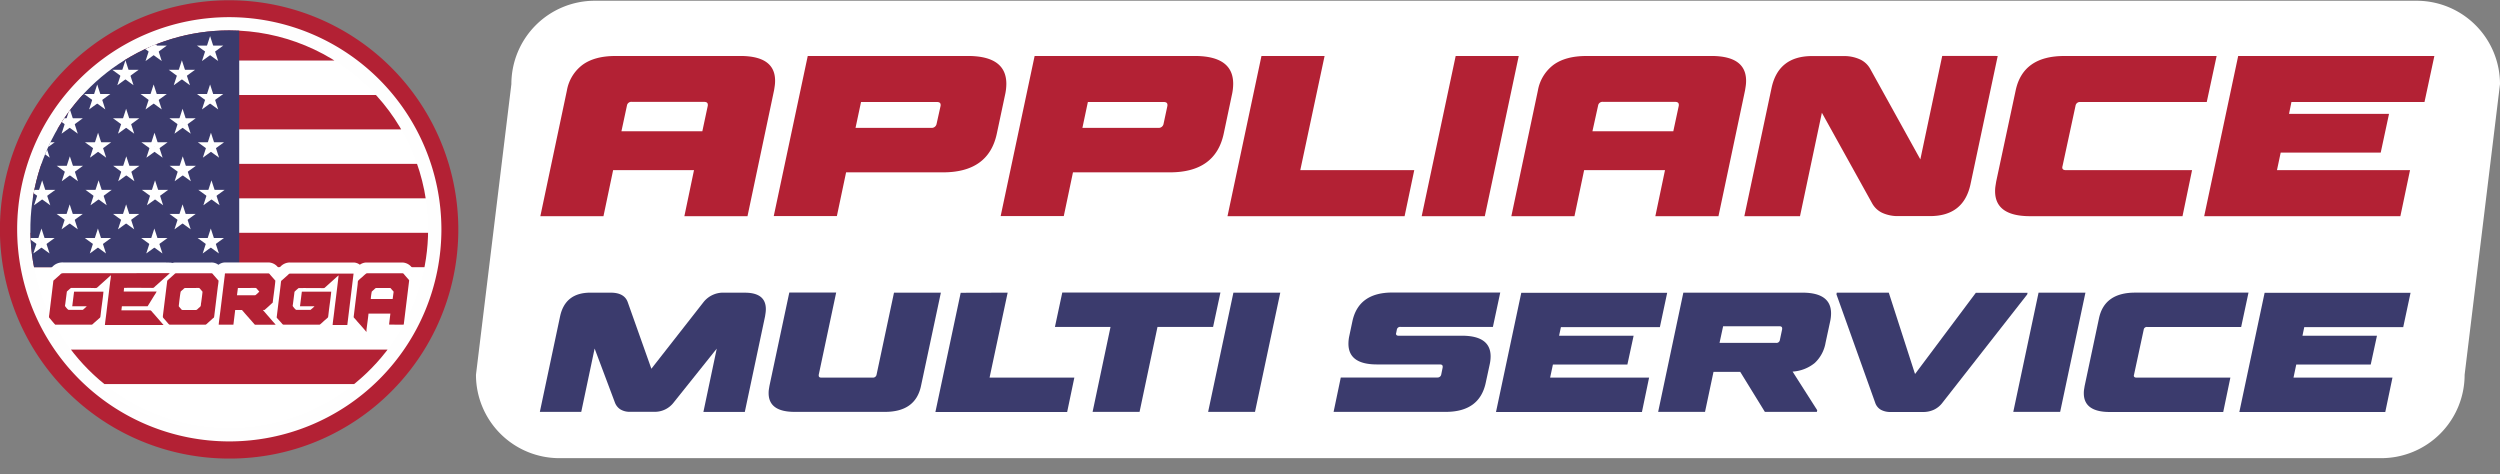 <svg xmlns="http://www.w3.org/2000/svg" xmlns:xlink="http://www.w3.org/1999/xlink" viewBox="0 0 800 151.67"><rect x="0" y="0" width="800" height="151.67" fill="#808080" stroke="none"/><defs><style>.cls-1{fill:none;}.cls-2{fill:#fff;}.cls-3,.cls-7{fill:#b32134;}.cls-4{fill:#3b3b6d;}.cls-5{fill:#fefefe;}.cls-5,.cls-7{fill-rule:evenodd;}.cls-6{clip-path:url(#clip-path);}</style><clipPath id="clip-path"><path class="cls-1" d="M137,73.37A63.64,63.64,0,1,1,73.37,9.73,63.64,63.64,0,0,1,137,73.37Z"/></clipPath></defs><g id="Layer_2" data-name="Layer 2"><g id="Layer_1-2" data-name="Layer 1"><path class="cls-2" d="M762,146.61H179a26.69,26.69,0,0,1-26.69-26.69l11.33-93A26.68,26.68,0,0,1,190.27.24h583A26.69,26.69,0,0,1,800,26.92l-11.32,93A26.69,26.69,0,0,1,762,146.61Z"/><path class="cls-3" d="M236.88,17.91q11.16,0,11.15,7.93a11.48,11.48,0,0,1-.1,1.54c-.07.51-.15,1.05-.25,1.61L239.2,69.18H219l3.08-14.73H196.2l-3.09,14.73h-20.2L181.4,29a13.08,13.08,0,0,1,5.09-8.31q3.88-2.78,10.48-2.77ZM198.86,42h25.89l1.75-8.21v-.28c0-.61-.4-.91-1.19-.91H202.23a1.41,1.41,0,0,0-1.61,1.19Z"/><path class="cls-3" d="M258.48,17.91h51.21q12.33,0,12.34,8.91a16.48,16.48,0,0,1-.42,3.57L319,42.67q-2.6,12.48-17.25,12.48h-31l-2.95,14h-20.2ZM301,33.83v-.28c0-.61-.4-.91-1.19-.91H275.53l-1.76,8.28H298a1.58,1.58,0,0,0,1.69-1.2Z"/><path class="cls-3" d="M331.08,17.91h51.2q12.35,0,12.34,8.91a16.48,16.48,0,0,1-.42,3.57l-2.59,12.28Q389,55.15,374.35,55.15h-31l-2.94,14h-20.2Zm42.5,15.92v-.28c0-.61-.4-.91-1.19-.91H348.12l-1.75,8.28h24.27a1.57,1.57,0,0,0,1.68-1.2Z"/><path class="cls-3" d="M423.87,17.91l-7.78,36.54h36.47l-3.09,14.73H392.8l10.87-51.27Z"/><path class="cls-3" d="M475.14,69.18h-20.2l10.88-51.27H486Z"/><path class="cls-3" d="M547.6,17.91q11.14,0,11.15,7.93a11.48,11.48,0,0,1-.1,1.54c-.07.51-.16,1.05-.25,1.61l-8.49,40.19h-20.2l3.09-14.73H506.92l-3.09,14.73h-20.2L492.12,29a13.11,13.11,0,0,1,5.08-8.31q3.9-2.78,10.49-2.77ZM509.58,42h25.88l1.76-8.21v-.28c0-.61-.4-.91-1.19-.91H513a1.41,1.41,0,0,0-1.61,1.19Z"/><path class="cls-3" d="M639.27,17.91l-8.7,41q-2.18,10.25-13,10.24H607.5a12,12,0,0,1-5.09-1,7.21,7.21,0,0,1-3.33-3.09L583,36.08l-7,33.1H558.19l8.7-41q2.18-10.24,13-10.24H590a12.23,12.23,0,0,1,5.05,1A7.21,7.21,0,0,1,598.45,22l16.06,29,7-33.11Z"/><path class="cls-3" d="M660,53.19a1.06,1.06,0,0,0-.07.42q0,.84,1.2.84h40.33L698.4,69.18H649.65q-11.22,0-11.22-8a10.64,10.64,0,0,1,.1-1.51c.07-.49.16-1,.25-1.58L645,29q2.32-11.08,15.57-11.08h48.75l-3.16,14.73H665.78a1.41,1.41,0,0,0-1.61,1.19Z"/><path class="cls-3" d="M732.49,36.43h32l-2.66,12.41H729.82l-1.19,5.61h42.58l-3.09,14.73H705.34l10.88-51.27H779l-3.16,14.73H733.26Z"/><path class="cls-4" d="M200.87,96.68,208.44,118l16.7-21.34a8,8,0,0,1,6.73-3h6.47q6.74,0,6.73,5.27a8.77,8.77,0,0,1-.08,1.15q-.08.57-.18,1.2l-6.47,30.53H225.09l4.27-20.25-13.77,17.22a7.56,7.56,0,0,1-6.11,3h-7.87a5.78,5.78,0,0,1-3.06-.76,4.44,4.44,0,0,1-1.8-2.27l-6.47-17.22L186,131.8H172.75l6.47-30.53q1.62-7.62,9.71-7.62h6.47Q199.78,93.65,200.87,96.68Z"/><path class="cls-4" d="M254.3,131.8q-8.34,0-8.34-6a8.11,8.11,0,0,1,.07-1.12c.06-.37.12-.76.19-1.18l6.36-29.9h15L262,119.9a.64.64,0,0,0,0,.31c0,.42.29.63.88.63H279.3a1.15,1.15,0,0,0,1.2-.94l5.58-26.25h15l-6.37,29.9q-1.77,8.25-11.53,8.25Z"/><path class="cls-4" d="M322.45,93.65l-5.79,27.19h27.13l-2.3,11H299.33l8.09-38.15Z"/><path class="cls-4" d="M349.63,131.8l5.74-27.19H337.58l2.35-11h50.61l-2.35,11H370.4l-5.74,27.19Z"/><path class="cls-4" d="M401.6,131.8h-15l8.09-38.15h15Z"/><path class="cls-4" d="M467.81,107.43q9.19,0,9.19,6.62a12.28,12.28,0,0,1-.32,2.67l-1.25,5.79q-2,9.28-12.78,9.29h-35.9l2.3-11h30.88a1.18,1.18,0,0,0,1.26-.94l.47-2.3a.3.3,0,0,1,0-.15.23.23,0,0,0,0-.11c0-.45-.3-.68-.89-.68H440.63q-9.13,0-9.13-6.62a12.16,12.16,0,0,1,.31-2.66l.94-4.44q1.94-9.28,12.78-9.29h34.55l-2.35,11H448.2a1.06,1.06,0,0,0-1.21.89l-.2,1a.63.63,0,0,0-.06.31c0,.42.3.63.89.63Z"/><path class="cls-4" d="M498.91,107.43h23.85l-2,9.23H496.93l-.89,4.18h31.67l-2.29,11h-46.7l8.09-38.15H533.5l-2.34,11H499.49Z"/><path class="cls-4" d="M538.67,93.65h38.09q9.18,0,9.18,6.63a12.23,12.23,0,0,1-.31,2.66l-1.46,6.78a11.46,11.46,0,0,1-3.47,6.45,12.45,12.45,0,0,1-7.07,2.74l7.88,12.36-.11.53H564.76L556.88,119h-8.56l-2.71,12.79h-15Zm31.62,11.69a.63.63,0,0,1,0-.16.17.17,0,0,0,0-.1c0-.45-.29-.68-.89-.68H551.4l-1.15,5.32h18.06a1.09,1.09,0,0,0,1.25-.93Z"/><path class="cls-4" d="M612.81,119.69l19.46-26h16.55l-.11.53-27.08,34.59a7.38,7.38,0,0,1-2.82,2.32,8.14,8.14,0,0,1-3.39.71H605a6.35,6.35,0,0,1-3.11-.71,4.06,4.06,0,0,1-1.85-2.32L587.66,94.18l.11-.53h16.64Z"/><path class="cls-4" d="M659.25,131.8h-15l8.09-38.15h15Z"/><path class="cls-4" d="M682.89,119.9a.63.63,0,0,0-.06.31c0,.42.3.63.89.63h30l-2.29,11H675.16q-8.34,0-8.34-6a8.11,8.11,0,0,1,.07-1.12c.06-.37.12-.76.19-1.18l4.59-21.65q1.73-8.25,11.58-8.25h36.27l-2.35,11h-30a1,1,0,0,0-1.19.89Z"/><path class="cls-4" d="M736.79,107.43h23.84l-2,9.23H734.8l-.88,4.18h31.67l-2.3,11h-46.7l8.09-38.15h46.7l-2.35,11H737.36Z"/><path class="cls-5" d="M73.37,2.74A70.63,70.63,0,1,1,2.74,73.37,70.63,70.63,0,0,1,73.37,2.74Z"/><path class="cls-3" d="M73.37,146.74A73.35,73.35,0,0,1,21.49,21.49,73.37,73.37,0,1,1,101.93,141,72.88,72.88,0,0,1,73.37,146.74Zm0-141.25a67.88,67.88,0,1,0,67.88,67.88A68,68,0,0,0,73.37,5.49Z"/><g class="cls-6"><rect class="cls-2" x="2.26" y="8.33" width="139.93" height="143.34"/><rect id="stripe" class="cls-3" x="3.53" y="8.33" width="138.66" height="11.03"/><rect id="stripe-2" data-name="stripe" class="cls-3" x="3.53" y="30.39" width="138.66" height="11.02"/><rect id="stripe-3" data-name="stripe" class="cls-3" x="3.53" y="52.44" width="138.66" height="11.02"/><rect id="stripe-4" data-name="stripe" class="cls-3" x="3.53" y="74.49" width="138.66" height="11.02"/><rect id="stripe-5" data-name="stripe" class="cls-3" x="3.53" y="111.87" width="138.66" height="11.03"/><rect class="cls-4" x="2.58" y="8.33" width="73.97" height="77.18"/><g id="_Group_" data-name="&lt;Group&gt;"><g id="star"><polygon id="pt" class="cls-2" points="30.66 14.6 35.31 14.6 31.55 17.33 30.66 14.6"/></g><g id="s5"><g id="star-2" data-name="star"><polygon id="pt-2" data-name="pt" class="cls-2" points="50.33 16.81 46.57 19.54 48.01 15.12 50.33 16.81"/><polygon id="pt-3" data-name="pt" class="cls-2" points="48.72 17.33 44.97 14.6 49.61 14.6 48.72 17.33"/><polygon id="pt-4" data-name="pt" class="cls-2" points="47.73 15.97 49.17 11.55 50.6 15.97 47.73 15.97"/><polygon id="pt-5" data-name="pt" class="cls-2" points="48.72 14.6 53.37 14.6 49.61 17.33 48.72 14.6"/><polygon id="pt-6" data-name="pt" class="cls-2" points="50.33 15.12 51.76 19.54 48.01 16.81 50.33 15.12"/></g></g><g id="s6"><g id="star-3" data-name="star"><polygon id="pt-7" data-name="pt" class="cls-2" points="68.39 16.81 64.63 19.54 66.07 15.12 68.39 16.81"/><polygon id="pt-8" data-name="pt" class="cls-2" points="66.79 17.33 63.03 14.6 67.67 14.6 66.79 17.33"/><polygon id="pt-9" data-name="pt" class="cls-2" points="65.79 15.97 67.23 11.55 68.66 15.97 65.79 15.97"/><polygon id="pt-10" data-name="pt" class="cls-2" points="66.79 14.6 71.43 14.6 67.67 17.33 66.79 14.6"/><polygon id="pt-11" data-name="pt" class="cls-2" points="68.39 15.12 69.82 19.54 66.07 16.81 68.39 15.12"/></g></g><g id="_star_b2_" data-name="&lt;star b2&gt;"><g id="star-4" data-name="star"><polygon id="pt-12" data-name="pt" class="cls-2" points="41.3 24.55 37.54 27.28 38.98 22.86 41.3 24.55"/><polygon id="pt-13" data-name="pt" class="cls-2" points="39.69 25.07 35.94 22.34 40.58 22.34 39.69 25.07"/><polygon id="pt-14" data-name="pt" class="cls-2" points="38.7 23.71 40.14 19.29 41.57 23.71 38.7 23.71"/><polygon id="pt-15" data-name="pt" class="cls-2" points="39.69 22.34 44.34 22.34 40.58 25.07 39.69 22.34"/><polygon id="pt-16" data-name="pt" class="cls-2" points="41.3 22.86 42.73 27.28 38.98 24.55 41.3 22.86"/></g><g id="s5-2" data-name="s5"><g id="star-5" data-name="star"><polygon id="pt-17" data-name="pt" class="cls-2" points="59.36 24.55 55.6 27.28 57.04 22.86 59.36 24.55"/><polygon id="pt-18" data-name="pt" class="cls-2" points="57.75 25.07 54 22.34 58.64 22.34 57.75 25.07"/><polygon id="pt-19" data-name="pt" class="cls-2" points="56.76 23.71 58.2 19.29 59.63 23.71 56.76 23.71"/><polygon id="pt-20" data-name="pt" class="cls-2" points="57.75 22.34 62.4 22.34 58.64 25.07 57.75 22.34"/><polygon id="pt-21" data-name="pt" class="cls-2" points="59.36 22.86 60.79 27.28 57.04 24.55 59.36 22.86"/></g></g></g><g id="_star_b3_" data-name="&lt;star b3&gt;"><g id="star-6" data-name="star"><polygon id="pt-22" data-name="pt" class="cls-2" points="32.27 32.29 28.51 35.02 29.95 30.6 32.27 32.29"/><polygon id="pt-23" data-name="pt" class="cls-2" points="30.66 32.81 26.91 30.08 31.55 30.08 30.66 32.81"/><polygon id="pt-24" data-name="pt" class="cls-2" points="29.67 31.45 31.11 27.03 32.54 31.45 29.67 31.45"/><polygon id="pt-25" data-name="pt" class="cls-2" points="30.66 30.08 35.31 30.08 31.55 32.81 30.66 30.08"/><polygon id="pt-26" data-name="pt" class="cls-2" points="32.27 30.6 33.7 35.02 29.95 32.29 32.27 30.6"/></g><g id="s5-3" data-name="s5"><g id="star-7" data-name="star"><polygon id="pt-27" data-name="pt" class="cls-2" points="50.33 32.29 46.57 35.02 48.01 30.6 50.33 32.29"/><polygon id="pt-28" data-name="pt" class="cls-2" points="48.72 32.81 44.97 30.08 49.61 30.08 48.72 32.81"/><polygon id="pt-29" data-name="pt" class="cls-2" points="47.73 31.45 49.17 27.03 50.6 31.45 47.73 31.45"/><polygon id="pt-30" data-name="pt" class="cls-2" points="48.72 30.08 53.37 30.08 49.61 32.81 48.72 30.08"/><polygon id="pt-31" data-name="pt" class="cls-2" points="50.33 30.6 51.76 35.02 48.01 32.29 50.33 30.6"/></g></g><g id="s6-2" data-name="s6"><g id="star-8" data-name="star"><polygon id="pt-32" data-name="pt" class="cls-2" points="68.39 32.29 64.63 35.02 66.07 30.6 68.39 32.29"/><polygon id="pt-33" data-name="pt" class="cls-2" points="66.79 32.81 63.03 30.08 67.67 30.08 66.79 32.81"/><polygon id="pt-34" data-name="pt" class="cls-2" points="65.79 31.45 67.23 27.03 68.66 31.45 65.79 31.45"/><polygon id="pt-35" data-name="pt" class="cls-2" points="66.79 30.08 71.43 30.08 67.67 32.81 66.79 30.08"/><polygon id="pt-36" data-name="pt" class="cls-2" points="68.39 30.6 69.82 35.02 66.07 32.29 68.39 30.6"/></g></g></g><g id="_star_b4_" data-name="&lt;star b4&gt;"><g id="star-14" data-name="star"><polygon id="pt-37" data-name="pt" class="cls-2" points="23.46 40.05 19.7 42.78 21.14 38.37 23.46 40.05"/><polygon id="pt-38" data-name="pt" class="cls-2" points="21.86 40.58 18.1 37.85 22.74 37.85 21.86 40.58"/><polygon id="pt-39" data-name="pt" class="cls-2" points="20.87 39.21 22.3 34.8 23.73 39.21 20.87 39.21"/><polygon id="pt-40" data-name="pt" class="cls-2" points="21.86 37.85 26.5 37.85 22.74 40.58 21.86 37.85"/><polygon id="pt-41" data-name="pt" class="cls-2" points="23.46 38.37 24.89 42.78 21.14 40.05 23.46 38.37"/></g><g id="star-15" data-name="star"><polygon id="pt-42" data-name="pt" class="cls-2" points="41.52 40.05 37.76 42.78 39.2 38.37 41.52 40.05"/><polygon id="pt-43" data-name="pt" class="cls-2" points="39.92 40.58 36.16 37.85 40.8 37.85 39.92 40.58"/><polygon id="pt-44" data-name="pt" class="cls-2" points="38.93 39.21 40.36 34.8 41.79 39.21 38.93 39.21"/><polygon id="pt-45" data-name="pt" class="cls-2" points="39.92 37.85 44.56 37.85 40.8 40.58 39.92 37.85"/><polygon id="pt-46" data-name="pt" class="cls-2" points="41.52 38.37 42.95 42.78 39.2 40.05 41.52 38.37"/></g><g id="s5-6" data-name="s5"><g id="star-16" data-name="star"><polygon id="pt-47" data-name="pt" class="cls-2" points="59.58 40.05 55.83 42.78 57.26 38.37 59.58 40.05"/><polygon id="pt-48" data-name="pt" class="cls-2" points="57.98 40.58 54.22 37.85 58.86 37.85 57.98 40.58"/><polygon id="pt-49" data-name="pt" class="cls-2" points="56.99 39.21 58.42 34.8 59.85 39.21 56.99 39.21"/><polygon id="pt-50" data-name="pt" class="cls-2" points="57.98 37.85 62.62 37.85 58.86 40.58 57.98 37.85"/><polygon id="pt-51" data-name="pt" class="cls-2" points="59.58 38.37 61.02 42.78 57.26 40.05 59.58 38.37"/></g></g></g><g id="_star_b3_2" data-name="&lt;star b3&gt;"><g id="star-17" data-name="star"><polygon id="pt-52" data-name="pt" class="cls-2" points="14.48 47.73 10.73 50.46 12.16 46.04 14.48 47.73"/><polygon id="pt-53" data-name="pt" class="cls-2" points="12.88 48.25 9.12 45.52 13.76 45.52 12.88 48.25"/><polygon id="pt-54" data-name="pt" class="cls-2" points="11.89 46.89 13.32 42.47 14.76 46.89 11.89 46.89"/><polygon id="pt-55" data-name="pt" class="cls-2" points="12.88 45.52 17.52 45.52 13.76 48.25 12.88 45.52"/><polygon id="pt-56" data-name="pt" class="cls-2" points="14.48 46.04 15.92 50.46 12.16 47.73 14.48 46.04"/></g><g id="star-18" data-name="star"><polygon id="pt-57" data-name="pt" class="cls-2" points="32.54 47.73 28.79 50.46 30.22 46.04 32.54 47.73"/><polygon id="pt-58" data-name="pt" class="cls-2" points="30.94 48.25 27.18 45.52 31.83 45.52 30.94 48.25"/><polygon id="pt-59" data-name="pt" class="cls-2" points="29.95 46.89 31.38 42.47 32.81 46.89 29.95 46.89"/><polygon id="pt-60" data-name="pt" class="cls-2" points="30.94 45.52 35.58 45.52 31.83 48.25 30.94 45.52"/><polygon id="pt-61" data-name="pt" class="cls-2" points="32.54 46.04 33.98 50.46 30.22 47.73 32.54 46.04"/></g><g id="s5-7" data-name="s5"><g id="star-19" data-name="star"><polygon id="pt-62" data-name="pt" class="cls-2" points="50.6 47.73 46.85 50.46 48.28 46.04 50.6 47.73"/><polygon id="pt-63" data-name="pt" class="cls-2" points="49 48.25 45.24 45.52 49.88 45.52 49 48.25"/><polygon id="pt-64" data-name="pt" class="cls-2" points="48.01 46.89 49.44 42.47 50.88 46.89 48.01 46.89"/><polygon id="pt-65" data-name="pt" class="cls-2" points="49 45.52 53.64 45.52 49.88 48.25 49 45.52"/><polygon id="pt-66" data-name="pt" class="cls-2" points="50.6 46.04 52.04 50.46 48.28 47.73 50.6 46.04"/></g></g><g id="s6-6" data-name="s6"><g id="star-20" data-name="star"><polygon id="pt-67" data-name="pt" class="cls-2" points="68.66 47.73 64.91 50.46 66.34 46.04 68.66 47.73"/><polygon id="pt-68" data-name="pt" class="cls-2" points="67.06 48.25 63.3 45.52 67.94 45.52 67.06 48.25"/><polygon id="pt-69" data-name="pt" class="cls-2" points="66.07 46.89 67.5 42.47 68.94 46.89 66.07 46.89"/><polygon id="pt-70" data-name="pt" class="cls-2" points="67.06 45.52 71.7 45.52 67.94 48.25 67.06 45.52"/><polygon id="pt-71" data-name="pt" class="cls-2" points="68.66 46.04 70.1 50.46 66.34 47.73 68.66 46.04"/></g></g></g><g id="_star_b4_2" data-name="&lt;star b4&gt;"><g id="star-26" data-name="star"><polygon id="pt-72" data-name="pt" class="cls-2" points="5.45 55.27 1.7 58 3.13 53.58 5.45 55.27"/><polygon id="pt-73" data-name="pt" class="cls-2" points="3.85 55.79 0.09 53.06 4.74 53.06 3.85 55.79"/><polygon id="pt-74" data-name="pt" class="cls-2" points="2.86 54.43 4.29 50.02 5.73 54.43 2.86 54.43"/><polygon id="pt-75" data-name="pt" class="cls-2" points="3.85 53.06 8.49 53.06 4.74 55.79 3.85 53.06"/><polygon id="pt-76" data-name="pt" class="cls-2" points="5.45 53.58 6.89 58 3.13 55.27 5.45 53.58"/></g><g id="star-27" data-name="star"><polygon id="pt-77" data-name="pt" class="cls-2" points="23.51 55.27 19.76 58 21.19 53.58 23.51 55.27"/><polygon id="pt-78" data-name="pt" class="cls-2" points="21.91 55.79 18.16 53.06 22.8 53.06 21.91 55.79"/><polygon id="pt-79" data-name="pt" class="cls-2" points="20.92 54.43 22.35 50.02 23.79 54.43 20.92 54.43"/><polygon id="pt-80" data-name="pt" class="cls-2" points="21.91 53.06 26.55 53.06 22.8 55.79 21.91 53.06"/><polygon id="pt-81" data-name="pt" class="cls-2" points="23.51 53.58 24.95 58 21.19 55.27 23.51 53.58"/></g><g id="star-28" data-name="star"><polygon id="pt-82" data-name="pt" class="cls-2" points="41.57 55.27 37.82 58 39.25 53.58 41.57 55.27"/><polygon id="pt-83" data-name="pt" class="cls-2" points="39.97 55.79 36.22 53.06 40.86 53.06 39.97 55.79"/><polygon id="pt-84" data-name="pt" class="cls-2" points="38.98 54.43 40.41 50.02 41.85 54.43 38.98 54.43"/><polygon id="pt-85" data-name="pt" class="cls-2" points="39.97 53.06 44.61 53.06 40.86 55.79 39.97 53.06"/><polygon id="pt-86" data-name="pt" class="cls-2" points="41.57 53.58 43.01 58 39.25 55.27 41.57 53.58"/></g><g id="s5-10" data-name="s5"><g id="star-29" data-name="star"><polygon id="pt-87" data-name="pt" class="cls-2" points="59.64 55.27 55.88 58 57.31 53.58 59.64 55.27"/><polygon id="pt-88" data-name="pt" class="cls-2" points="58.03 55.79 54.28 53.06 58.92 53.06 58.03 55.79"/><polygon id="pt-89" data-name="pt" class="cls-2" points="57.04 54.43 58.48 50.02 59.91 54.43 57.04 54.43"/><polygon id="pt-90" data-name="pt" class="cls-2" points="58.03 53.06 62.67 53.06 58.92 55.79 58.03 53.06"/><polygon id="pt-91" data-name="pt" class="cls-2" points="59.64 53.58 61.07 58 57.31 55.27 59.64 53.58"/></g></g></g><g id="_star_b3_3" data-name="&lt;star b3&gt;"><g id="star-30" data-name="star"><polygon id="pt-92" data-name="pt" class="cls-2" points="14.65 62.97 10.89 65.69 12.33 61.28 14.65 62.97"/><polygon id="pt-93" data-name="pt" class="cls-2" points="13.05 63.49 9.29 60.76 13.93 60.76 13.05 63.49"/><polygon id="pt-94" data-name="pt" class="cls-2" points="12.06 62.12 13.49 57.71 14.92 62.12 12.06 62.12"/><polygon id="pt-95" data-name="pt" class="cls-2" points="13.05 60.76 17.69 60.76 13.93 63.49 13.05 60.76"/><polygon id="pt-96" data-name="pt" class="cls-2" points="14.65 61.28 16.09 65.69 12.33 62.97 14.65 61.28"/></g><g id="star-31" data-name="star"><polygon id="pt-97" data-name="pt" class="cls-2" points="32.71 62.97 28.96 65.69 30.39 61.28 32.71 62.97"/><polygon id="pt-98" data-name="pt" class="cls-2" points="31.11 63.49 27.35 60.76 31.99 60.76 31.11 63.49"/><polygon id="pt-99" data-name="pt" class="cls-2" points="30.12 62.12 31.55 57.71 32.98 62.12 30.12 62.12"/><polygon id="pt-100" data-name="pt" class="cls-2" points="31.11 60.76 35.75 60.76 31.99 63.49 31.11 60.76"/><polygon id="pt-101" data-name="pt" class="cls-2" points="32.71 61.28 34.14 65.69 30.39 62.97 32.71 61.28"/></g><g id="s5-11" data-name="s5"><g id="star-32" data-name="star"><polygon id="pt-102" data-name="pt" class="cls-2" points="50.77 62.97 47.02 65.69 48.45 61.28 50.77 62.97"/><polygon id="pt-103" data-name="pt" class="cls-2" points="49.17 63.49 45.41 60.76 50.05 60.76 49.17 63.49"/><polygon id="pt-104" data-name="pt" class="cls-2" points="48.18 62.12 49.61 57.71 51.05 62.12 48.18 62.12"/><polygon id="pt-105" data-name="pt" class="cls-2" points="49.17 60.76 53.81 60.76 50.05 63.49 49.17 60.76"/><polygon id="pt-106" data-name="pt" class="cls-2" points="50.77 61.28 52.2 65.69 48.45 62.97 50.77 61.28"/></g></g><g id="s6-10" data-name="s6"><g id="star-33" data-name="star"><polygon id="pt-107" data-name="pt" class="cls-2" points="68.83 62.97 65.08 65.69 66.51 61.28 68.83 62.97"/><polygon id="pt-108" data-name="pt" class="cls-2" points="67.23 63.49 63.47 60.76 68.11 60.76 67.23 63.49"/><polygon id="pt-109" data-name="pt" class="cls-2" points="66.24 62.12 67.67 57.71 69.11 62.12 66.24 62.12"/><polygon id="pt-110" data-name="pt" class="cls-2" points="67.23 60.76 71.87 60.76 68.11 63.49 67.23 60.76"/><polygon id="pt-111" data-name="pt" class="cls-2" points="68.83 61.28 70.27 65.69 66.51 62.97 68.83 61.28"/></g></g></g><g id="_star_b4_3" data-name="&lt;star b4&gt;"><g id="star-39" data-name="star"><polygon id="pt-112" data-name="pt" class="cls-2" points="5.4 70.66 1.64 73.39 3.08 68.98 5.4 70.66"/><polygon id="pt-113" data-name="pt" class="cls-2" points="3.8 71.18 0.04 68.45 4.68 68.45 3.8 71.18"/><polygon id="pt-114" data-name="pt" class="cls-2" points="2.8 69.82 4.24 65.4 5.67 69.82 2.8 69.82"/><polygon id="pt-115" data-name="pt" class="cls-2" points="3.8 68.45 8.44 68.45 4.68 71.18 3.8 68.45"/><polygon id="pt-116" data-name="pt" class="cls-2" points="5.4 68.98 6.83 73.39 3.08 70.66 5.4 68.98"/></g><g id="star-40" data-name="star"><polygon id="pt-117" data-name="pt" class="cls-2" points="23.46 70.66 19.7 73.39 21.14 68.98 23.46 70.66"/><polygon id="pt-118" data-name="pt" class="cls-2" points="21.86 71.18 18.1 68.45 22.74 68.45 21.86 71.18"/><polygon id="pt-119" data-name="pt" class="cls-2" points="20.87 69.82 22.3 65.4 23.73 69.82 20.87 69.82"/><polygon id="pt-120" data-name="pt" class="cls-2" points="21.86 68.45 26.5 68.45 22.74 71.18 21.86 68.45"/><polygon id="pt-121" data-name="pt" class="cls-2" points="23.46 68.98 24.89 73.39 21.14 70.66 23.46 68.98"/></g><g id="star-41" data-name="star"><polygon id="pt-122" data-name="pt" class="cls-2" points="41.52 70.66 37.76 73.39 39.2 68.98 41.52 70.66"/><polygon id="pt-123" data-name="pt" class="cls-2" points="39.92 71.18 36.16 68.45 40.8 68.45 39.92 71.18"/><polygon id="pt-124" data-name="pt" class="cls-2" points="38.93 69.82 40.36 65.4 41.79 69.82 38.93 69.82"/><polygon id="pt-125" data-name="pt" class="cls-2" points="39.92 68.45 44.56 68.45 40.8 71.18 39.92 68.45"/><polygon id="pt-126" data-name="pt" class="cls-2" points="41.52 68.98 42.95 73.39 39.2 70.66 41.52 68.98"/></g><g id="s5-14" data-name="s5"><g id="star-42" data-name="star"><polygon id="pt-127" data-name="pt" class="cls-2" points="59.58 70.66 55.83 73.39 57.26 68.98 59.58 70.66"/><polygon id="pt-128" data-name="pt" class="cls-2" points="57.98 71.18 54.22 68.45 58.86 68.45 57.98 71.18"/><polygon id="pt-129" data-name="pt" class="cls-2" points="56.99 69.82 58.42 65.4 59.86 69.82 56.99 69.82"/><polygon id="pt-130" data-name="pt" class="cls-2" points="57.98 68.45 62.62 68.45 58.86 71.18 57.98 68.45"/><polygon id="pt-131" data-name="pt" class="cls-2" points="59.58 68.98 61.02 73.39 57.26 70.66 59.58 68.98"/></g></g></g><g id="_star_b3_4" data-name="&lt;star b3&gt;"><g id="star-43" data-name="star"><polygon id="pt-132" data-name="pt" class="cls-2" points="14.43 78.38 10.67 81.11 12.11 76.69 14.43 78.38"/><polygon id="pt-133" data-name="pt" class="cls-2" points="12.83 78.9 9.07 76.17 13.71 76.17 12.83 78.9"/><polygon id="pt-134" data-name="pt" class="cls-2" points="11.84 77.54 13.27 73.12 14.7 77.54 11.84 77.54"/><polygon id="pt-135" data-name="pt" class="cls-2" points="12.83 76.17 17.47 76.17 13.71 78.9 12.83 76.17"/><polygon id="pt-136" data-name="pt" class="cls-2" points="14.43 76.69 15.86 81.11 12.11 78.38 14.43 76.69"/></g><g id="star-44" data-name="star"><polygon id="pt-137" data-name="pt" class="cls-2" points="32.49 78.38 28.74 81.11 30.17 76.69 32.49 78.38"/><polygon id="pt-138" data-name="pt" class="cls-2" points="30.89 78.9 27.13 76.17 31.77 76.17 30.89 78.9"/><polygon id="pt-139" data-name="pt" class="cls-2" points="29.9 77.54 31.33 73.12 32.76 77.54 29.9 77.54"/><polygon id="pt-140" data-name="pt" class="cls-2" points="30.89 76.17 35.53 76.17 31.77 78.9 30.89 76.17"/><polygon id="pt-141" data-name="pt" class="cls-2" points="32.49 76.69 33.92 81.11 30.17 78.38 32.49 76.69"/></g><g id="s5-15" data-name="s5"><g id="star-45" data-name="star"><polygon id="pt-142" data-name="pt" class="cls-2" points="50.55 78.38 46.8 81.11 48.23 76.69 50.55 78.38"/><polygon id="pt-143" data-name="pt" class="cls-2" points="48.95 78.9 45.19 76.17 49.83 76.17 48.95 78.9"/><polygon id="pt-144" data-name="pt" class="cls-2" points="47.95 77.54 49.39 73.12 50.83 77.54 47.95 77.54"/><polygon id="pt-145" data-name="pt" class="cls-2" points="48.95 76.17 53.59 76.17 49.83 78.9 48.95 76.17"/><polygon id="pt-146" data-name="pt" class="cls-2" points="50.55 76.69 51.98 81.11 48.23 78.38 50.55 76.69"/></g></g><g id="s6-14" data-name="s6"><g id="star-46" data-name="star"><polygon id="pt-147" data-name="pt" class="cls-2" points="68.61 78.38 64.86 81.11 66.29 76.69 68.61 78.38"/><polygon id="pt-148" data-name="pt" class="cls-2" points="67.01 78.9 63.25 76.17 67.89 76.17 67.01 78.9"/><polygon id="pt-149" data-name="pt" class="cls-2" points="66.02 77.54 67.45 73.12 68.89 77.54 66.02 77.54"/><polygon id="pt-150" data-name="pt" class="cls-2" points="67.01 76.17 71.65 76.17 67.89 78.9 67.01 76.17"/><polygon id="pt-151" data-name="pt" class="cls-2" points="68.61 76.69 70.05 81.11 66.29 78.38 68.61 76.69"/></g></g></g></g></g><path class="cls-2" d="M29.29,107.3h0a3.73,3.73,0,0,0,2.13-.69,3.38,3.38,0,0,0,2.06.69H52.26a3.4,3.4,0,0,0,1-.13,3.85,3.85,0,0,0,1,.13H65.7a3.64,3.64,0,0,0,2.13-.7,3.4,3.4,0,0,0,2.07.7h4.7a3.4,3.4,0,0,0,3.25-2.37l1,1.11.33.33h0a3.52,3.52,0,0,0,2.42.94h6.54a3.45,3.45,0,0,0,1.24-.23,3.8,3.8,0,0,0,1.31.23h11.49a3.64,3.64,0,0,0,2.13-.7,3.42,3.42,0,0,0,2.07.7h4.7a3.42,3.42,0,0,0,2-.64c.56.63,1.1,1.26,1.3,1.5a3.41,3.41,0,0,0,2.5,1.46h.3a3.39,3.39,0,0,0,2.52-1.11,3.45,3.45,0,0,0,.73-1.17h0a4.28,4.28,0,0,0,.23-.91c0-.16,0-.29.05-.38a.2.2,0,0,1,0-.07l0-.28.06-.47c0-.4.11-.83.16-1.27l0-.17h.17a3.42,3.42,0,0,0,3.41,3.51c.17,0,9.52-19.36,8.69-20.09-.11-.13-.19-.21-.25-.27l-.71-.81a3.22,3.22,0,0,0-.33-.38A4,4,0,0,0,128.76,84H117.32a3.69,3.69,0,0,0-2.17.71,3.41,3.41,0,0,0-2.07-.71H92.8a4.11,4.11,0,0,0-3.09,1.36l0,0-.52.47-.1-.11a4,4,0,0,0-3-1.73H72a3.56,3.56,0,0,0-1,.16,3.66,3.66,0,0,0-1.11.59A3.61,3.61,0,0,0,67.64,84H60L56.2,84h-.05a4.59,4.59,0,0,0-1,.15,3.47,3.47,0,0,0-.56-.11c-.27,0-.54-.06-5-.06l-8.09,0H20.24a4.44,4.44,0,0,0-3.56,1.48,1.07,1.07,0,0,1-.22.21,5.94,5.94,0,0,0-.51.45l0,0c-.21.16-.36.31-.46.4v0l-.11.09-.45.39C13.87,88,29.29,107.3,29.29,107.3Z"/><path class="cls-7" d="M17.88,103.89H29.37c.17,0,.59-.44.73-.58l.26-.21,1.42-1.26a.71.71,0,0,0,.35-.54c.07-.53.13-1.07.19-1.59.24-2.11.61-4.28.78-6.38H23.7L23.12,98h4.64a4.71,4.71,0,0,1-.64.62c-.12.12-.22.18-.34.29s-.16.25-.45.25H22c-.26,0-.73-.61-.89-.81-.43-.54-.31-.4-.2-1.25l.48-3.76c.05-.13.28-.28.42-.42s.83-.75.9-.77,6,0,6.74,0c.39,0,1.35.1,1.6-.09l4.45-4A15.9,15.9,0,0,1,35.27,90c-.08.64-.16,1.31-.24,2-.16,1.32-.32,2.66-.49,4s-.32,2.64-.48,4-.37,2.68-.49,4H52.34l-3.14-3.61c-.1-.12-.18-.18-.28-.3-.31-.37-.56-.78-.92-.79-1.49,0-3.06,0-4.57,0H38.85L39,98h8.24l2.16-3.5a9.52,9.52,0,0,0,.72-1.2H39.59l.12-1.18c2.68-.05,5.7,0,8.45,0,.36,0,.88.07,1.1-.11l.62-.59c.12-.11.2-.15.32-.26s.17-.18.32-.3L53.71,88a7.92,7.92,0,0,0,.63-.57c-.72-.08-13.24,0-14.32,0H20.35c-1,0-.81.28-1.72,1-.18.14-.28.28-.47.42s-.28.28-.47.42l-.48.42c-.13.12-.1,0-.15.28l-.34,2.84c-.25,2.12-.52,4.24-.77,6.36-.07.53-.13,1.06-.2,1.6a2.75,2.75,0,0,0-.06.8l.83,1c.09.09.11.14.19.23l.41.48c.29.31.5.65.76.65Z"/><path class="cls-7" d="M90.76,103.89h11.49c.17,0,.8-.64,1-.79a1.39,1.39,0,0,0,.21-.21l.47-.42.26-.21.47-.42a.75.75,0,0,0,.36-.54c.07-.53.13-1.07.19-1.59.24-2.11.6-4.28.78-6.38h-9.4L96,98h4.64a4.71,4.71,0,0,1-.64.62c-.12.12-.23.18-.35.29s-.16.25-.44.25H94.85c-.26,0-.72-.61-.88-.81-.43-.54-.31-.39-.2-1.24.12-1,.25-2,.38-3s0-.62.51-1.16c.07-.07.84-.75.91-.77s6,0,6.73,0c.4,0,1.36.1,1.6-.09l4-3.6a4.69,4.69,0,0,0,.45-.38c0,.29-.88,7.42-.94,7.88-.17,1.31-.33,2.63-.49,4s-.37,2.67-.48,4h4.7l2-16.44H92.91c-.51,0-.57.28-.87.52l-1.78,1.58c-.16.15-.25.12-.31.37s-.11.87-.15,1.21c-.19,1.61-.39,3.21-.59,4.81s-.39,3.21-.59,4.83c0,.17-.06.39-.07.56,0,.32.06.29.21.47L90,103.27c.2.2.42.62.74.62Z"/><path class="cls-7" d="M68.35,88c-.13-.14-.36-.55-.62-.55-3.67,0-7.78,0-11.39,0a.61.61,0,0,0-.47.23L54,89.36c-.55.49-.48.4-.54.93L52.12,101.1c0,.08,0,.25,0,.33s.07.27.43.63l1,1.15c.25.29.52.68.78.68H65.78c.14,0,.51-.35.63-.47l1.52-1.37c.46-.46.55-.2.64-1l1.12-9.18c.09-.64.22-1.43.25-2.08C69.79,89.68,68.71,88.38,68.35,88Zm-4,8.87c-.11.89,0,1.09-.51,1.48s-.78.84-1.12.84H58.39c-.32,0-.55-.46-.71-.62s-.19-.22-.32-.37a.38.38,0,0,1-.14-.4c.06-.55.48-4.38.64-4.55s.21-.17.36-.33.23-.17.35-.28.36-.49.76-.49h3.36c.51,0,1-.08,1.16.09l.21.21.75.9C64.7,94.53,64.52,95.71,64.37,96.87Z"/><path class="cls-3" d="M130.8,89.51a4,4,0,0,0-.27-.31l-.78-.89c-.12-.15-.13-.15-.27-.31s-.37-.55-.63-.55H117.41c-.21,0-.85.61-1,.73-.39.4-.91.8-1.34,1.18-.08.08-.12.14-.2.21-.5.43-.31.51-.45,1.65q-.36,3-.74,6l-.5,4.13c0,.3,0,.2.5.76l.39.44c.08.09.11.15.19.24.27.3,2.81,3.15,2.95,3.4.05-.07,0,0,.07-.11a.85.85,0,0,0,0-.17c0-.14,0-.26,0-.38s.06-.49.09-.75c.18-1.42.42-3.06.55-4.43h7l-.42,3.51c.78,0,4.27.09,4.7,0l1.73-14.1C130.89,89.67,130.9,89.63,130.8,89.51Zm-5.15,6.17h-7a17,17,0,0,1,.32-2.38s.6-.54.69-.61.45-.54.77-.54h4.3c.33,0,.37.21.67.54l.44.5c.11.13,0,0,.12.16Z"/><path class="cls-7" d="M87.17,102.71l-1.27-1.47a3.85,3.85,0,0,1-.27-.3l-1.5-1.74c1-.08.35.06,1.13-.54L87,97.07c.26-.23.25-.08.3-.53.18-1.63.76-5.57.81-6.78-.16-.09-.15-.12-.25-.25L86.53,88c-.17-.18-.3-.5-.65-.52H72.08c-.13,0-.11.17-.14.45s0,.34-.06.52L70.49,99.74c-.17,1.36-.39,2.8-.51,4.15h4.71l.57-4.68,2.17,0c.1.1.33.36.44.49s.29.33.43.51l1.13,1.28c.09.11.15.14.23.24s.13.18.21.27a3.08,3.08,0,0,1,.25.27l1.35,1.54c.16.14.08.1.36.11H88.2C88.11,103.72,87.34,102.92,87.17,102.71Zm-4.72-8.86c-.84.71-.55.64-1.45.64H75.83l.3-2.34c1.33,0,2.7,0,4,0,2.32,0,1.59-.17,2.39.64l.36.43c.08.11,0,0,.09.15A4.2,4.2,0,0,0,82.45,93.85Z"/></g></g></svg>